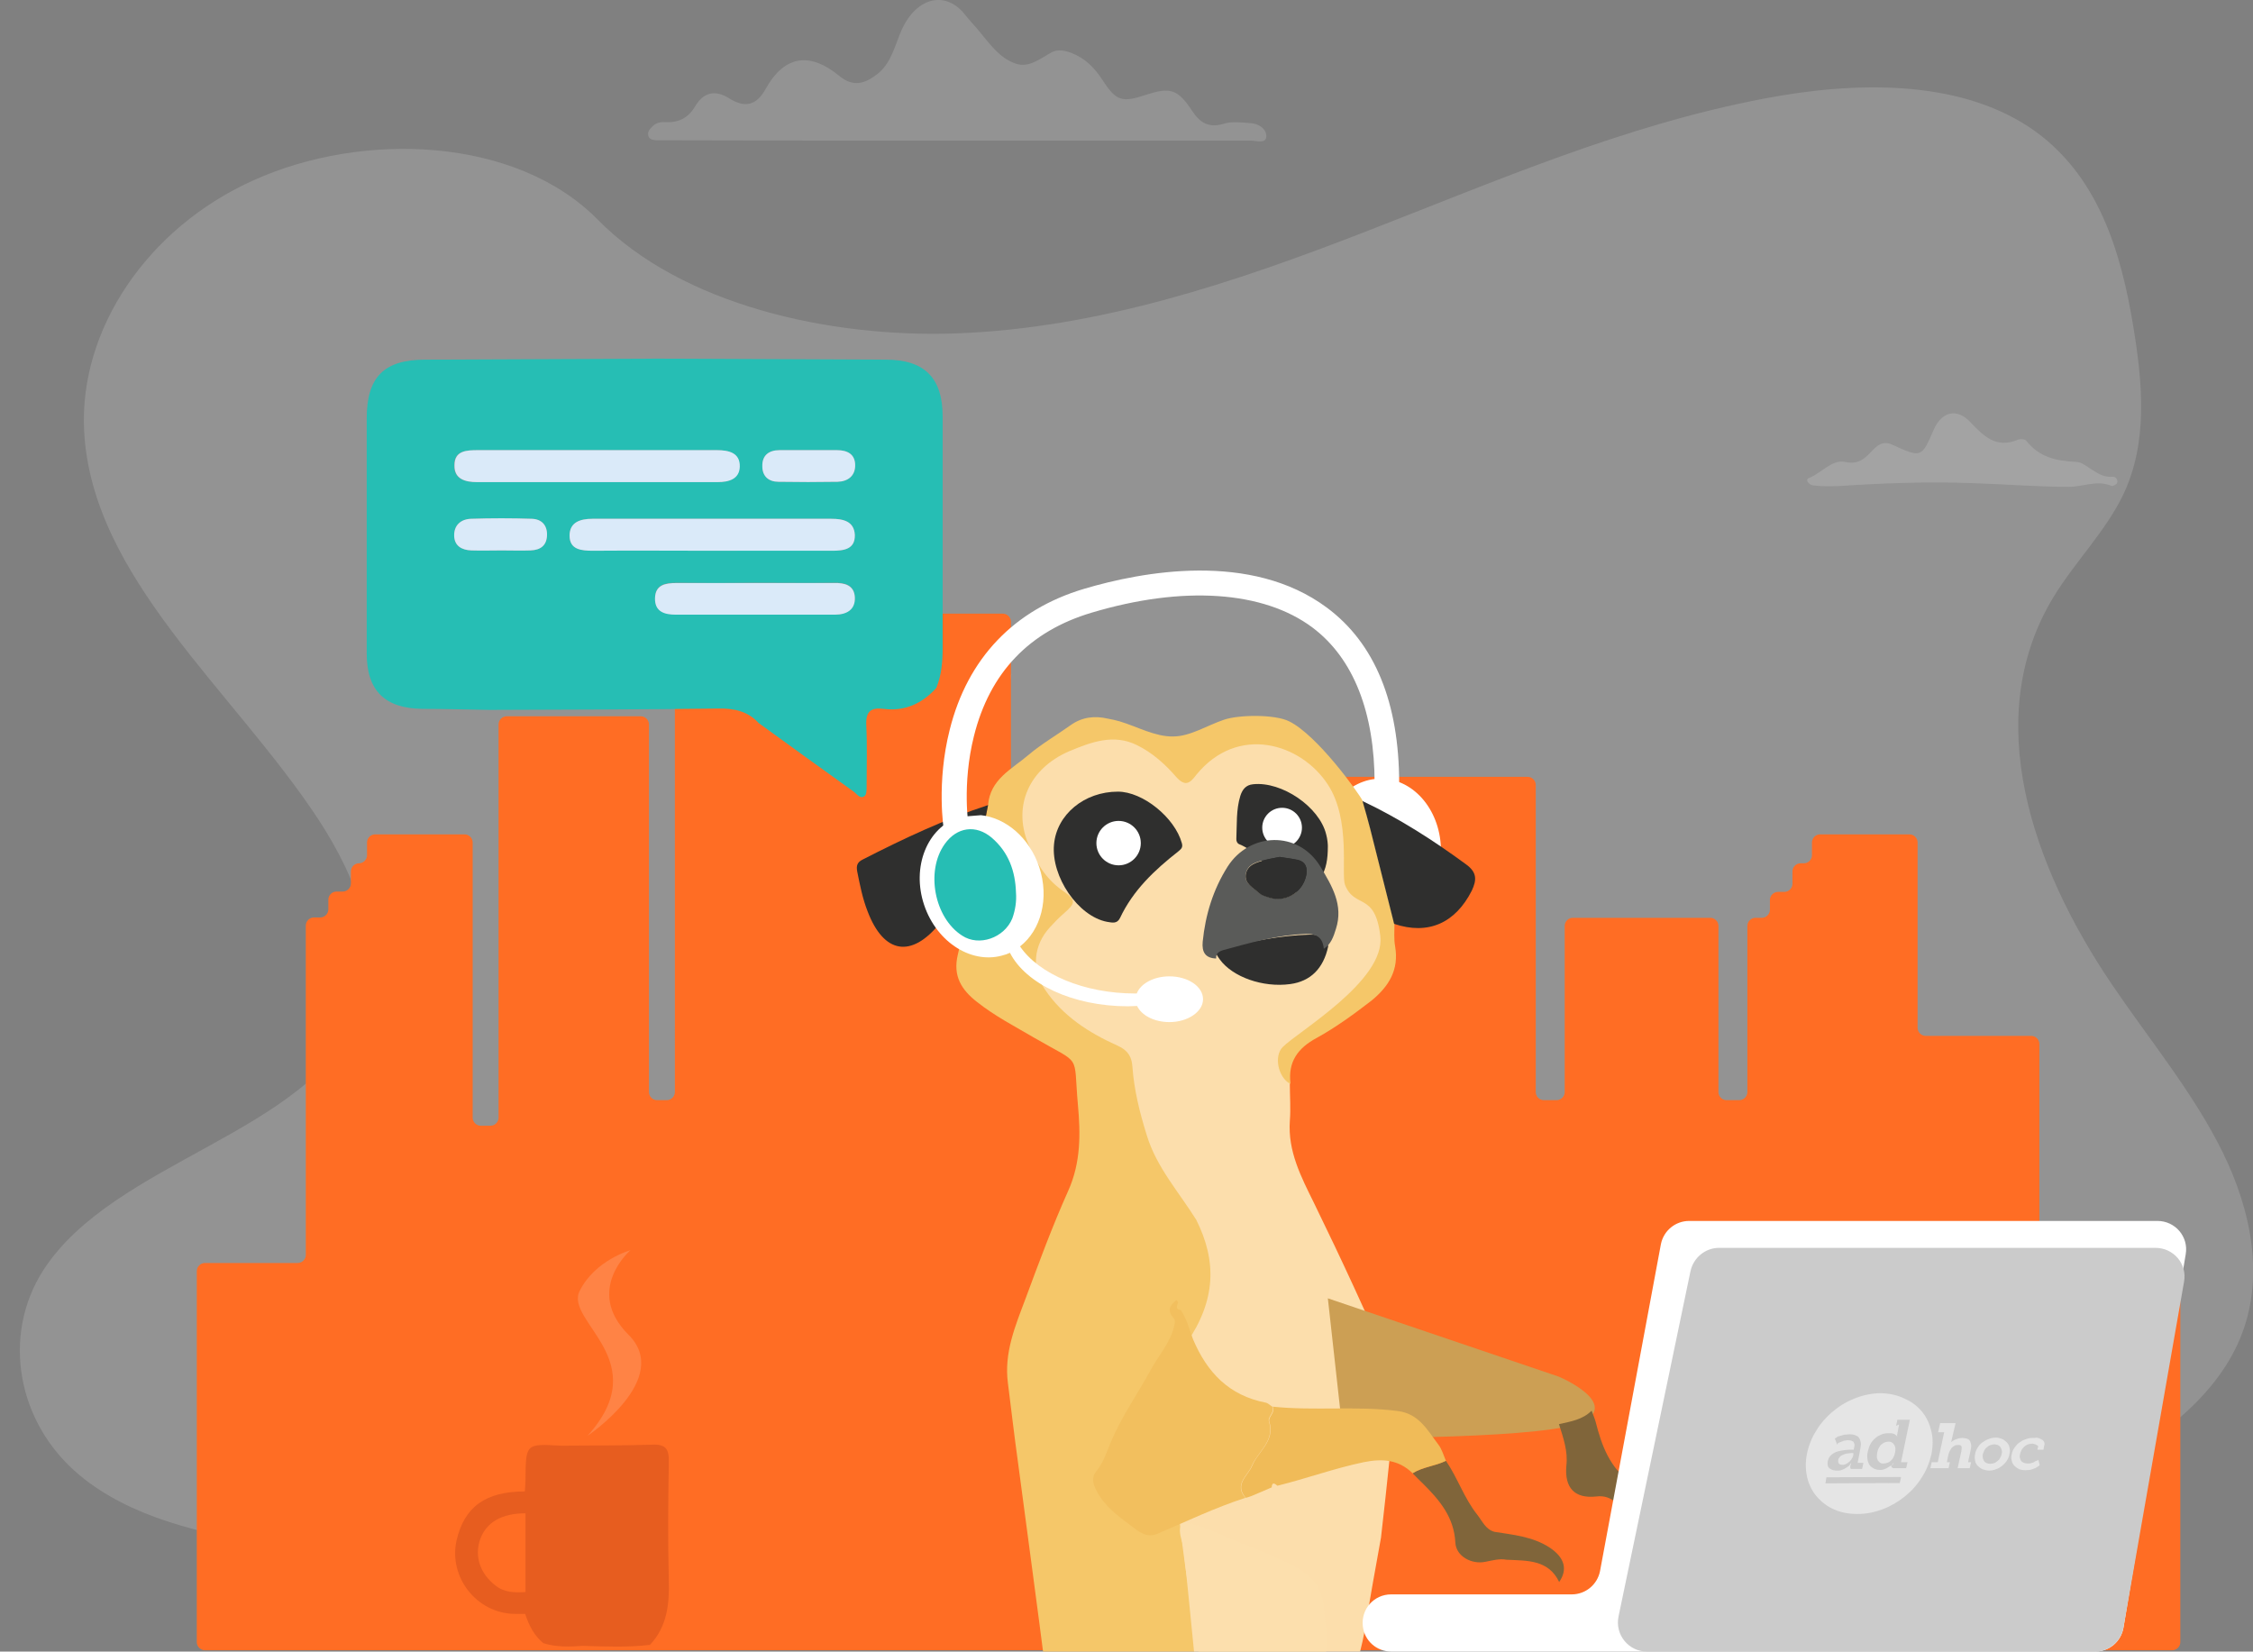 <?xml version="1.0" encoding="utf-8"?>
<!-- Generator: Adobe Illustrator 19.0.0, SVG Export Plug-In . SVG Version: 6.00 Build 0)  -->
<svg version="1.1" id="Layer_1" xmlns="http://www.w3.org/2000/svg" xmlns:xlink="http://www.w3.org/1999/xlink" x="0px" y="0px"
	 viewBox="0 0 669.7 490.9" style="enable-background:new 0 0 669.7 490.9;" xml:space="preserve">
<rect x="0" y="0" width="669.7" height="490.9" fill="#808080" stroke="none"/>
<style type="text/css">
	.st0{clip-path:url(#XMLID_54_);}
	.st1{opacity:0.15;fill:#FFFFFF;}
	.st2{fill:#FF6D24;}
	.st3{fill:none;}
	.st4{fill:#F59E7B;}
	.st5{fill:#26BEB4;}
	.st6{fill:#9985FA;}
	.st7{fill:#E75D1F;}
	.st8{fill:#DAEAF9;}
	.st9{fill:#FCC53C;}
	.st10{fill:#FFFFFF;}
	.st11{fill:#F5C769;}
	.st12{fill:#FCDEAC;}
	.st13{fill:#CC9F54;}
	.st14{fill:#FCDFAD;}
	.st15{fill:#80653A;}
	.st16{fill:#2F2F2E;}
	.st17{fill:#5A5B59;}
	.st18{fill:#F2BF5E;}
	.st19{fill:#F0BB58;}
	.st20{fill:#CBCBCB;}
	.st21{fill:#E5E5E5;}
</style>
<g id="XMLID_423_">
	<defs>
		<rect id="XMLID_337_" width="669.7" height="490.9"/>
	</defs>
	<clipPath id="XMLID_54_">
		<use xlink:href="#XMLID_337_"  style="overflow:visible;"/>
	</clipPath>
	<g id="XMLID_559_" class="st0">
		<path id="XMLID_1675_" class="st1" d="M284,99.1c42.6-1.5,83.1-15.2,121.8-30.2s77-31.7,118.6-39.6c26.7-5.1,57.2-5.8,78.8,8.5
			c20.7,13.8,27.4,37.6,31,59.7c2.7,16.6,4.3,34.1-3.1,49.6c-5.2,10.8-14.3,19.9-20.6,30.2c-22,36-6.5,80.3,17.4,115.5
			c11.2,16.5,24.2,32.2,32.8,49.7s12.6,37.6,5.1,55.5c-7.5,17.8-25.3,31.1-44.6,40.4c-39.2,19-85.5,24.5-130.6,27.6
			c-99.8,6.8-200.2,3.9-300.3,0.9c-37-1.1-74.2-2.2-110.7-7.9c-20.2-3.2-41.1-8.2-55.8-20.4C5,423.1,0.4,396.9,12.9,377.5
			c21-32.5,78.9-40.6,93.6-75.5c8.1-19.2-0.2-40.6-11.9-58.5C69.4,205.2,27.2,171.7,25,128c-1.5-30,18.7-60.1,50.1-74.3
			c32.8-14.9,78.4-13,102.6,11.6C202.6,90.6,246.4,100.4,284,99.1z"/>
		<path id="XMLID_1673_" class="st2" d="M60.9,490.5c-1.3,0-2.4-1.1-2.4-2.4v-71.6v-38.7c0-1.3,1.1-2.4,2.4-2.4h27.6
			c1.3,0,2.4-1.1,2.4-2.4v-97.9c0-1.3,1.1-2.4,2.4-2.4h1.9c1.3,0,2.4-1.1,2.4-2.4v-2.9c0-1.3,1.1-2.4,2.4-2.4h1.9
			c1.3,0,2.4-1.1,2.4-2.4V259c0-1.3,1.1-2.4,2.4-2.4l0,0c1.3,0,2.4-1.1,2.4-2.4v-3.8c0-1.3,1.1-2.4,2.4-2.4h26.6
			c1.3,0,2.4,1.1,2.4,2.4v81.8c0,1.3,1.1,2.4,2.4,2.4h2.9c1.3,0,2.4-1.1,2.4-2.4V215.3c0-1.3,1.1-2.4,2.4-2.4h39.9
			c1.3,0,2.4,1.1,2.4,2.4v109.3c0,1.3,1.1,2.4,2.4,2.4h2.9c1.3,0,2.4-1.1,2.4-2.4V184.8c0-1.3,1.1-2.4,2.4-2.4h95.1
			c1.3,0,2.4,1.1,2.4,2.4v43.7c0,1.3,1.1,2.4,2.4,2.4h151.2c1.3,0,2.4,1.1,2.4,2.4v91.3c0,1.3,1.1,2.4,2.4,2.4h3.8
			c1.3,0,2.4-1.1,2.4-2.4v-49.4c0-1.3,1.1-2.4,2.4-2.4h40.9c1.3,0,2.4,1.1,2.4,2.4v49.4c0,1.3,1.1,2.4,2.4,2.4h3.8
			c1.3,0,2.4-1.1,2.4-2.4v-49.4c0-1.3,1.1-2.4,2.4-2.4h1.9c1.3,0,2.4-1.1,2.4-2.4v-2.9c0-1.3,1.1-2.4,2.4-2.4h1.9
			c1.3,0,2.4-1.1,2.4-2.4V259c0-1.3,1.1-2.4,2.4-2.4h1c1.3,0,2.4-1.1,2.4-2.4v-3.8c0-1.3,1.1-2.4,2.4-2.4h26.6
			c1.3,0,2.4,1.1,2.4,2.4v55.1c0,1.3,1.1,2.4,2.4,2.4h31.4c1.3,0,2.4,1.1,2.4,2.4v62.7c0,1.3,1.1,2.4,2.4,2.4c7.4,0,29.7,0,37.1,0
			c1.3,0,2.4,1.1,2.4,2.4V416v72.1c0,1.3-1.1,2.4-2.4,2.4H60.9z"/>
		<path id="XMLID_1672_" class="st3" d="M348.3,254.4c-0.2-0.2-0.4-0.5-0.7-0.7C347.9,253.9,348.1,254.2,348.3,254.4L348.3,254.4z"
			/>
		<path id="XMLID_1671_" class="st3" d="M371.3,248.9c2.4-0.5,4.7-1.1,7.1-1.7C376.1,247.8,373.7,248.3,371.3,248.9z"/>
		<path id="XMLID_1663_" class="st3" d="M348.3,254.4c-0.2-0.2-0.4-0.5-0.7-0.7C347.9,253.9,348.1,254.2,348.3,254.4L348.3,254.4z"
			/>
		<path id="XMLID_1662_" class="st4" d="M345.4,291.5L345.4,291.5C345.4,291.5,345.4,291.5,345.4,291.5L345.4,291.5z"/>
		<path id="XMLID_1660_" class="st1" d="M300.3,202.1c0.1-0.7,0.1-1.4,0.4-2"/>
		<path id="XMLID_1653_" class="st5" d="M262.7,210.7c-3.9-0.5-5.4,0.8-5.2,4.9c0.3,6,0.1,12,0.1,18.1c0,1,0,2.5-0.6,2.9
			c-1.3,1-2.2-0.5-3.1-1.2c-9.5-6.8-18.9-13.6-28.4-20.5c-3.2-3.5-7.3-4.4-12-4.3c-22.7,0.3-45.4,0.3-68.1,0.4
			c-6.6-0.1-13.1-0.3-19.7-0.3c-11.3-0.1-16.7-5.4-16.7-16.5c0-23.3,0-46.5,0-69.8c0-12.3,5.1-17.5,17.4-17.5
			c23.1-0.1,46.2-0.2,69.3-0.3c22.5,0.1,45.1,0.2,67.6,0.3c11.5,0,16.9,5.4,16.9,16.9c0,22.9,0,45.8,0,68.7c0,4.1-0.3,8.1-1.9,12
			C274.1,209.1,269,211.5,262.7,210.7z M142,133.8c-3.4,0-7,0.1-7,4.5c-0.1,4.1,3.2,5,6.7,5c23.8,0,47.7,0,71.5,0
			c3.4,0,6.5-0.9,6.6-4.6c0.1-4.1-3.2-4.9-6.8-4.9c-11.9,0.1-23.8,0-35.7,0C165.5,133.8,153.8,133.8,142,133.8z M247.3,163.7
			c3.5,0,6.9-0.4,6.8-4.7c-0.2-4.1-3.5-4.8-7-4.8c-23.7,0-47.3,0-71,0c-3.6,0-6.8,1-6.8,5c0,4.2,3.5,4.5,7,4.5
			c11.9-0.1,23.8,0,35.7,0C223.9,163.7,235.6,163.6,247.3,163.7z M201.1,173.2c-3.3,0-6.3,0.5-6.4,4.5c-0.1,4.1,2.9,4.9,6.2,4.9
			c15.8,0,31.6,0,47.3,0c3.5,0,6.1-1.5,5.9-5.2c-0.2-3.6-3.1-4.3-6.2-4.2c-7.8,0.1-15.6,0-23.4,0
			C216.7,173.3,208.9,173.3,201.1,173.2z M231.7,133.8c-3.1,0-5.2,1.5-5.1,4.8c0,3,1.9,4.6,4.8,4.6c5.9,0.1,11.7,0.1,17.6,0
			c3-0.1,5.2-1.7,5.2-4.9c0-3.3-2.3-4.5-5.4-4.5c-2.8,0-5.7,0-8.5,0C237.4,133.8,234.5,133.8,231.7,133.8z M157.7,163.6
			c2.9-0.1,4.8-1.4,4.9-4.5c0.1-3-1.6-4.8-4.5-4.9c-6-0.2-12.1-0.2-18.1,0c-3,0.1-5.1,1.9-5,5.1c0.1,3,2.3,4.2,5.1,4.3
			c3,0,6,0,9.1,0C152,163.6,154.8,163.7,157.7,163.6z"/>
		<path id="XMLID_1652_" class="st1" d="M284.8,41.8c29,0,58,0,87,0c1.6,0,4.4,1,4.6-1.1c0.2-2.3-2.2-4-4.7-4.1
			c-2.7-0.2-5.5-0.6-8,0.2c-4.4,1.3-7-0.3-9.3-3.8c-4.3-6.5-6.5-7.2-13.8-4.8c-7,2.3-8.8,1.9-12.8-4.3c-2.4-3.7-5.2-6.6-9.4-8.2
			c-1.9-0.7-4-1.1-5.7-0.2c-3.4,1.8-6.8,4.8-10.8,3.4c-5-1.7-8-6.3-11.3-10.2c-1.3-1.5-2.6-2.9-3.8-4.4c-5.6-7.1-14.2-5.3-18.7,4.4
			c-2.1,4.6-3,9.9-7.3,13.3c-3.7,2.9-7.2,4-11.4,0.5c-8.3-6.8-16-6.5-21.8,3.9c-2.8,5.1-6.3,5.7-10.9,2.8c-4-2.5-7.5-1.9-10,2.3
			c-2,3.4-4.8,5-8.8,4.8c-1.4-0.1-2.8,0.1-3.9,1.2c-0.8,0.8-1.6,1.6-1.3,2.8c0.3,1.3,1.5,1.3,2.6,1.4c1.2,0,2.5,0,3.7,0
			C227.6,41.8,256.2,41.8,284.8,41.8z"/>
		<path id="XMLID_1651_" class="st1" d="M546.1,144.5c13.4-0.9,26.8-1.4,40.2-0.9c9.6,0.3,19.1,1.1,28.7,1.1c4.2,0,8.3-2.1,12.6-0.3
			c0.4,0.2,1.5-0.4,1.7-0.8c0.4-1-0.5-2-1.3-1.9c-4.6,0.5-7.8-4.3-10.8-4.4c-6.2-0.3-11-1.4-14.9-6.3c-0.4-0.5-1.8-0.6-2.5-0.3
			c-6.4,2.7-10.1-1-14.1-5.2c-4-4.3-8.5-3.2-10.9,2.2c-3.6,8.4-3.7,8.4-12.3,4.5c-3-1.4-4.7,0.4-6.4,2.2c-2.1,2.2-3.9,3.7-7.7,2.9
			c-3.8-0.8-7,3.3-10.7,4.8c-1.3,0.5,0.1,2.2,1.5,2.2C541.4,144.6,543.8,144.5,546.1,144.5z"/>
		<path id="XMLID_1650_" class="st6" d="M484.9,489.6c-0.3,0-0.7-0.1-1-0.2C484.2,489.9,484.5,490.1,484.9,489.6z"/>
		<g id="XMLID_1646_">
			<path id="XMLID_1647_" class="st7" d="M152.9,479.7c1.1,0,2.1,0,3.2,0v0c1.1,3.3,2.6,6.4,5.4,8.7c3.8,1.2,7.8,1.1,11.7,0.8
				c6.7,0.2,13.4,0.5,20-0.3c5.1-5.4,5.8-12.1,5.6-19.2c-0.3-11.7-0.2-23.4,0-35.1c0.1-3.8-0.8-5.4-5-5.2c-9,0.3-18.1,0.2-27.1,0.3
				c-10.4-0.6-10.4-0.6-10.5,9.9c0,1.2-0.1,2.5-0.2,3.7c-11.7,0-18,4.6-20.3,14.6C133.3,468.8,141.7,479.5,152.9,479.7z
				 M142.7,457.6c1.8-5.1,6.4-7.8,13.5-7.8c0,7.8,0,15.6,0,23.4v0c-3.2,0.2-6.3,0.2-9-2C142.7,467.7,141,462.6,142.7,457.6z"/>
		</g>
		<path id="XMLID_1645_" class="st8" d="M177.3,133.8c-11.7,0-23.5,0-35.2,0c-3.4,0-7,0.1-7,4.5c-0.1,4.1,3.2,5,6.7,5
			c23.8,0,47.7,0,71.5,0c3.4,0,6.5-0.9,6.6-4.6c0.1-4.1-3.2-4.9-6.8-4.9C201.1,133.8,189.2,133.8,177.3,133.8z"/>
		<path id="XMLID_1618_" class="st8" d="M212.1,163.7c11.7,0,23.5,0,35.2,0c3.5,0,6.9-0.4,6.8-4.7c-0.2-4.1-3.5-4.8-7-4.8
			c-23.7,0-47.3,0-71,0c-3.6,0-6.8,1-6.8,5c0,4.2,3.5,4.5,7,4.5C188.3,163.6,200.2,163.7,212.1,163.7z"/>
		<path id="XMLID_1606_" class="st8" d="M224.5,173.3c-7.8,0-15.6,0-23.4,0c-3.3,0-6.3,0.5-6.4,4.5c-0.1,4.1,2.9,4.9,6.2,4.9
			c15.8,0,31.6,0,47.3,0c3.5,0,6.1-1.5,5.9-5.2c-0.2-3.6-3.1-4.3-6.2-4.2C240.1,173.3,232.3,173.3,224.5,173.3z"/>
		<path id="XMLID_1530_" class="st8" d="M240.2,133.8c-2.8,0-5.7,0-8.5,0c-3.1,0-5.2,1.5-5.1,4.8c0,3,1.9,4.6,4.8,4.6
			c5.9,0.1,11.7,0.1,17.6,0c3-0.1,5.2-1.7,5.2-4.9c0-3.3-2.3-4.5-5.4-4.5C245.9,133.8,243,133.8,240.2,133.8z"/>
		<path id="XMLID_1529_" class="st8" d="M149.2,163.6c2.8,0,5.7,0.1,8.5,0c2.9-0.1,4.8-1.4,4.9-4.5c0.1-3-1.6-4.8-4.5-4.9
			c-6-0.2-12.1-0.2-18.1,0c-3,0.1-5.1,1.9-5,5.1c0.1,3,2.3,4.2,5.1,4.3C143.1,163.7,146.1,163.6,149.2,163.6z"/>
		<path id="XMLID_1524_" class="st9" d="M362.2,473.2c-0.4-0.3-0.7-0.6-1.1-1C361.5,472.6,361.9,472.9,362.2,473.2z"/>
		<path id="XMLID_1256_" class="st1" d="M174.6,426.8c0,0,25.4-17,12.2-30.1c-13.2-13.2,0.6-25.1,0.6-25.1s-10.5,2.9-15.1,12.1
			C167.7,392.8,194.9,404.4,174.6,426.8z"/>
		<g id="XMLID_1737_">
			
				<ellipse id="XMLID_1734_" transform="matrix(-1 -1.229544e-002 1.229544e-002 -1 817.508 510.988)" class="st10" cx="410.3" cy="253" rx="18" ry="21.5"/>
			<g id="XMLID_380_">
				<path id="XMLID_1127_" class="st11" d="M414.7,281.3c-0.4-2.2-0.2-4.5-0.2-6.7c-2.4-9.4-4.7-18.8-7.1-28.2
					c-0.7-2.8-1.5-5.5-2.3-8.3c-1.5-2.8-13.6-19.6-21.9-23.7c-4.2-2.1-14.8-2-19.3-0.5c-5.1,1.7-10.1,5-15.2,5
					c-5.3,0.1-10.6-2.9-15.9-4.5c-1.1-0.3-2.3-0.6-3.5-0.8c-3.9-0.9-7.6-0.5-11,1.9c-4.2,3-8.7,5.6-12.6,8.9
					c-4.9,4.2-11.4,7.2-12,14.9c-1.5,7.4-2.7,14.8-4.8,22c-1.4,7.5-2.4,15.1-4.2,22.5c-1.5,6.3,1.1,10.4,5.7,14
					c5.3,4.2,11.3,7.3,17.1,10.7c14.3,8.3,11.5,4.2,12.9,19.8c0.8,8.7,0.9,17.3-2.9,25.7c-4.7,10.5-8.7,21.3-12.7,32.1
					c-3,8-6.4,16-5.2,25c1,7.9,1.9,15.7,3,23.6c2.8,21.2,5.7,42.4,8.4,63.6c1,7.7,2.7,15.2-0.7,22.9c-3.6,8.1-6.9,16.3-10.7,24.3
					c-9,18.8-18.9,37.3-25.4,57.2c-5.5,16.7-11.5,33.2-17.3,49.8c-3.9,11.2-8.7,22.1-13.3,33.1c4.7,4.4,9.7,8.4,15.8,10.7
					c10.5-17.2,18.1-35.8,25.1-54.6c1.8-4.9,3.5-9.9,5.4-15.3c2.4,2.4,3.4,5.4,5,8c3.6,6,6.6,12.4,10.7,18.1
					c4.6,6.4,4.5,12.6,0.1,18.3c-4.5,5.8-4.1,11.1-1.1,17.1c1.4,2.9,3.2,5.8,3.7,9.1c0.5,0.8,1,1.6,1.5,2.3c2.6,1.1,5.2,2.4,7.9,3.4
					c3.2,1.1,6.4,1.3,9.6-0.3c-0.2-1.6-0.5-3.1-0.7-4.7c-1-4.1-2-8.2-3-12.3c-0.3-1.2-0.1-2.3,0.5-3.4c8.1-15.8,15.9-31.8,22.7-48.3
					c0.2-0.4,0.7-0.7,1.1-1.1c3.5-10,6.9-20.1,10.4-30.1c0.9-11.9,2.8-23.8,2.4-35.8c-0.3-11.2-0.8-22.4-4.4-33.1
					c-0.6-1.7,0.3-3.1,0.3-4.6c0.2-12.1-0.1-24.2-1.3-36.3c-1.1-10.8-2.1-21.7-3.3-32.5c-0.3-2.6,27.2-10.6,29.2-13.3
					c-0.5-0.2-21.3-37-13.6-40.2c4.5-1.9-6.1-5.1-2.1-8.2c0.8-0.6,1.5-1,1.4-2.1c-0.2-2.9,1.6-3.6,4-3.6c2.6-9.4,10.3-72,12.7-70.7
					c-0.8-6.5,2.2-10.6,7.8-13.6c5.8-3.2,11.1-7.1,16.3-11.1C412.8,293.2,415.9,288.3,414.7,281.3z"/>
				<path id="XMLID_1137_" class="st12" d="M415.3,413.3c-0.5-1.6-0.7-3.4-1.4-4.9c-7.3-17.2-15.2-34.2-23.4-51
					c-3.8-7.7-7.7-15.2-7.1-24.2c0.3-3.7,0-7.4,0-11.1c-3.5-2-4.8-8.2-2.1-10.9c4.4-4.5,30.5-19.7,29-32.9
					c-1.5-13.3-7.7-8.1-10.5-15.3c-1.2-3.1,1.8-19.3-5.1-29.8c-8-12.3-26.8-18-39.1-2.9c-2,2.7-3.4,3.5-6,0.6
					c-3.3-3.8-7.1-7.2-11.6-9.4c-7-3.5-13.7-0.9-20.2,1.8c-11.8,5.1-16.8,16.1-12.2,27.4c2.2,5.3,5.1,10.4,10.1,13.9
					c4.3,3,4.2,3.7,0.3,7.1c-1.4,1.2-2.7,2.6-3.9,3.9c-4.9,5.3-5.6,12.5-1.5,18.5c5.3,7.9,13.1,12.9,21.6,16.7
					c3.1,1.4,4.2,3.3,4.4,6.2c0.5,7,2.2,13.8,4.3,20.5c2.9,9.5,9.6,16.9,14.7,25.1v0c6.1,12.2,5.9,23.8-2.9,36.6s0,69,0,69l9.5,61.2
					c0,0,21.8,24.5,32.5-2.1c2.8-6.9,5-14.6,6.7-22.2c0.1,0.1,0.2,0.3,0.3,0.4c0-0.8,0.1-1.7,0.2-2.5c0.8-3.7,1.5-7.4,2.1-10.9
					c0.7-2.8,1.4-5.7,1.8-8.5c1.5-8.9,3.1-17.7,4.7-26.6c0.9-8,1.8-15.9,2.6-23.9c0.5-5.2,0.9-10.5,1.4-15.7
					C414.6,416,414,414.5,415.3,413.3z"/>
				<path id="XMLID_602_" class="st13" d="M394.7,385.9l68.7,23.3c0,0,16.8,7.1,8.2,12.9c-8.6,5.8-72.3,5.3-72.3,5.3L394.7,385.9z"
					/>
				<path id="XMLID_1821_" class="st14" d="M358.1,602.5c0.9-11.9,2.8-23.8,2.4-35.8c-0.3-11.2-0.8-22.4-4.4-33.1
					c-0.6-1.7,0.3-3.1,0.3-4.6c0.2-12.1-0.1-24.2-1.3-36.3c-1.1-10.8-2.1-21.7-3.3-32.5c-0.3-2.6-2.2-5.3-0.1-8
					c2.1,0.6,4.2,1.2,6.3,1.8c0.4,0.6,1,0.7,1.6,0.7c8.1,3.7,16.5,6.5,24.5,10.5c5,2.6,8.6,5.8,9.3,11.6c0.2,1.4,0.3,2.9,0.5,4.3
					c0.8,6.9,1,13.5-3.4,19.7c-2.3,3.3-0.3,8.2,3.5,10c1.9,0.9,3.9,1.7,5.3,3.4c-1.8,5.9-3.9,11.6-5.3,17.6
					c-1.8,7.8-5.4,15-7.3,22.7c-3.8,7.9-6.8,16.2-11.1,23.9C370.8,587.2,365.9,595.9,358.1,602.5z"/>
				<path id="XMLID_1820_" class="st13" d="M358.1,602.5c7.7-6.7,12.6-15.4,17.5-24.1c4.3-7.7,7.3-16,11.1-23.9
					c5.5,16.6,9.6,33.5,8.8,51.2c-0.1,3.4-1.3,6.4-3.4,9.1c-9.3,12.4-20.1,23.5-29.6,35.7c-11.1,14.2-11,12.1-5.1,28.6
					c-3.5,0.8-6.8,2.3-10.5,1.9c-1.8-4.2-3.4-8.6-5.6-12.7c-2.3-4.4-2-8.5-0.4-13c2.6-7.5,5.4-14.9,6.7-22.8
					C351.2,622.6,354.7,612.6,358.1,602.5z"/>
				<path id="XMLID_1819_" class="st15" d="M259.5,696.7c-2.2,3.2-4.4,6.3-6.4,9.5c-8.4,12.9-21.4,17.8-35.7,20.1
					c-4.9,0.8-9.9,1.2-14.9,1.8c-14.8,0.5-29.6,0.2-44.3-2.6c-3.1-0.6-6.2-1.2-9.1-2.7c-0.7-0.4-1.5-0.9-1.3-1.8
					c0.2-0.9,1.1-1,1.9-1c1.7,0,3.4-0.1,5.2-0.1c6.5,0,12.9,0.2,19.4,0.1c13.2-0.3,26.4-1.3,39.2-4.9c9.3-2.6,17.6-6.6,22.2-15.8
					c3.3-4.2,5.1-9.3,8-13.8c4.7,4.4,9.7,8.4,15.8,10.7C259.5,696.4,259.5,696.5,259.5,696.7z"/>
				<path id="XMLID_1817_" class="st16" d="M293.7,239.3c-1.5,7.4-2.7,14.8-4.8,22c-3.2,4.4-6.2,8.9-9.5,13.1
					c-8.5,10.5-16.7,9.1-21.5-3.5c-1.5-3.8-2.3-7.9-3.1-11.9c-0.3-1.7,0-2.7,1.6-3.5C268.5,249.3,280.8,243.5,293.7,239.3z"/>
				<path id="XMLID_1816_" class="st15" d="M347,681c3.7,0.5,7-1,10.5-1.9c2.5,4.6,4.8,9.4,8,13.6c2.3,3.1,5.2,4.2,8.9,3.7
					c6.3-0.8,12.4-2.3,18.5-4.3c2.2-0.7,3.6-0.5,4.9,1.6c2.2,3.6,5.3,6.6,6.1,11c-1.7,1.4-3.8,1.1-5.7,1.2
					c-11.5,0.6-23,0.4-34.5,0.1c-4.2-0.1-7-1.5-8.4-5.6c-0.2-0.7-0.8-1.4-1.2-2C351.7,692.7,349.4,686.8,347,681z"/>
				<path id="XMLID_1815_" class="st16" d="M414.4,274.6c-2.4-9.4-4.7-18.8-7.1-28.2c-0.7-2.8-1.5-5.5-2.3-8.3
					c11,5.2,21.1,11.7,30.9,18.9c3.1,2.3,3.1,4.5,1.6,7.7C432.6,274.4,424.5,278,414.4,274.6z"/>
				<path id="XMLID_1814_" class="st15" d="M463.4,423.3c3.5-0.8,7-1.3,9.7-4c0.4,1.1,0.9,2.2,1.2,3.3c1.8,7.1,4.2,13.7,10.7,18.3
					c3,2.1,5,5.4,6.3,9c1.7,4.4,1,8.5-2.3,12.5c-1-6.6-4-11.7-8.7-15.8c-1.6-1.4-3.4-2.1-5.8-1.8c-6.5,0.7-9.5-2.6-8.9-9.2
					C466.1,431.4,464.7,427.4,463.4,423.3z"/>
				<path id="XMLID_1812_" class="st15" d="M407.3,529.3c0,0.1,0,0.2,0,0.3C407.3,529.5,407.3,529.4,407.3,529.3L407.3,529.3z"/>
				<path id="XMLID_1809_" class="st15" d="M327.2,702.3c1.5,4.4,3,8.7,4.5,13.1c1,3.1,3,4.3,6.3,4c6.1-0.6,12-1.9,17.9-3.4
					c2.3-0.6,3.9-0.3,5.7,1.4c2.7,2.5,5.6,4.8,7.9,7.8c2,2.5,1.3,3.7-1.8,3.9c-7.3,0.6-14.5-0.2-21.8-0.7c-7-0.4-13.9-1.4-20.9-2
					c-1.6-0.1-2.7-0.6-3.5-2.1c-4.2-8.2-8.3-16.5-11.8-25c2.6,1.1,5.2,2.4,7.9,3.4C320.9,703.8,324.1,703.9,327.2,702.3z"/>
				<path id="XMLID_1806_" class="st16" d="M332.3,235.3c7.4,0,16.9,7.7,19,15.3c0.4,1.4-0.3,1.8-1.1,2.5
					c-7,5.5-13.4,11.5-17.3,19.8c-0.9,1.8-2.4,1.3-3.8,1.1c-8.6-1.6-16.7-13.4-15.8-23C314.1,242.1,322.3,235.3,332.3,235.3z"/>
				<path id="XMLID_445_" class="st16" d="M394.7,251.5c0,4-0.5,6.8-2.1,9.4c-3.3,5.3-8.6,5.6-12.6,1c-3.5-4-6.4-8.9-11.7-11
					c-0.6-0.3-0.8-0.9-0.8-1.5c0.2-4.3-0.1-8.7,1.2-12.9c0.6-1.8,1.6-3.2,3.8-3.4c8.5-0.9,19.7,6.7,21.7,14.9
					C394.6,249.4,394.7,251,394.7,251.5z"/>
				<circle id="XMLID_1736_" class="st10" cx="332.5" cy="250.6" r="6.6"/>
				<circle id="XMLID_1739_" class="st10" cx="381.1" cy="246" r="5.9"/>
				<path id="XMLID_437_" class="st16" d="M361.5,283.5c0-1.2,0.9-1.7,2.2-1.9c8.4-1.7,16.8-3.6,25.6-3.8c3.4-0.1,5.2,0.9,5.5,3.5
					c-1.4,6.6-5.3,10.4-11.3,11.2c-8.1,1.1-17.1-2.1-20.9-7.3C362.2,284.6,361.8,284.1,361.5,283.5z"/>
				<path id="XMLID_1803_" class="st17" d="M361.5,284.9c-3.2-0.1-4.3-1.9-4-5c0.8-8,3.1-15.5,7.4-22.3c6.5-10.2,21-10.9,27.6,0
					c3.4,5.7,6.9,11.4,4.6,18.5c-0.7,2.3-1.5,4.6-3.6,5.9c-0.3-3.2-2-4.5-5.3-4.4c-8.5,0.3-16.5,2.6-24.6,4.8
					C362.3,282.8,361.4,283.4,361.5,284.9z M380.4,254.7c-1.4,0.3-3,0.5-4.5,0.9c-2.5,0.6-5.1,1.3-5.6,4.2c-0.5,2.8,2.2,3.9,3.9,5.5
					c0.6,0.6,1.6,0.9,2.4,1.2c5.2,2,10.7-1.1,11.7-6.5c0.4-2.1-0.2-3.8-2.3-4.4C384.3,255.2,382.4,255.1,380.4,254.7z"/>
				<path id="XMLID_406_" class="st16" d="M380.4,254.7c2,0.3,3.8,0.5,5.6,1c2.1,0.6,2.7,2.3,2.3,4.4c-1.1,5.4-6.5,8.5-11.7,6.5
					c-0.9-0.3-1.8-0.6-2.4-1.2c-1.7-1.6-4.3-2.7-3.9-5.5c0.5-2.9,3.2-3.6,5.6-4.2C377.5,255.2,379,255,380.4,254.7z"/>
				<g id="XMLID_734_">
					<path id="XMLID_1813_" class="st15" d="M447.8,463.6c-2.1-0.4-4.1,0.2-6.2,0.6c-4.1,0.9-8.8-1.6-9-5.7
						c-0.4-7.6-4.7-12.6-9.6-17.5c-1-1-2.1-2-3.1-3.1c3.1-1.9,6.7-2.2,9.9-3.7c3.5,5.1,5.4,11.1,9.3,16c1.5,1.9,2.5,4.4,5.1,5.1
						c5.6,0.9,11.3,1.4,16.3,4.6c4.6,3,5.6,6.6,2.9,10.4l0.1,0C460.3,463.5,453.9,463.9,447.8,463.6z"/>
					<path id="XMLID_1811_" class="st18" d="M351,389.4c1.8,2.6,2.5,5.7,3.6,8.6c4.2,10,10.8,16.8,21.6,18.9c0.7,0.1,1.3,0.8,2,1.2
						c0.8,1.8-1.5,3-1,4.4c1.8,5.9-3.3,8.9-5.1,13.2c-1.2,2.9-5.4,5.5-1.9,9.5c-9,2.9-17.5,7-26.2,10.7c-3.3,1.4-5.8-0.9-7.8-2.4
						c-3.9-2.9-8-5.9-10.3-10.5c-1-1.9-1.5-3.9-0.1-5.6c2.1-2.5,3-5.4,4.2-8.3c3.2-7.8,8.1-14.7,12.1-22c2.3-4.3,5.8-8,6.9-12.9
						c0.2-1,0.5-1.7-0.2-2.5c-2-2.2-1-3.8,0.9-5.3c0.2,0.2,0.3,0.4,0.5,0.7C349.9,388,349.2,389.2,351,389.4z"/>
					<path id="XMLID_1810_" class="st19" d="M370.3,445.2c-3.5-4,0.7-6.6,1.9-9.5c1.8-4.4,6.9-7.3,5.1-13.2c-0.4-1.4,1.9-2.6,1-4.4
						c12.4,1.3,24.8-0.3,37.2,1.3c6.3,0.8,8.8,5.7,12,9.9c1.1,1.4,1.6,3.3,2.3,4.9c-3.2,1.6-6.9,1.8-9.9,3.7
						c-4.2-4.1-9-4.4-14.5-3.3c-8.7,1.8-17.1,4.9-25.7,7c-0.8-0.7-1.6-1.2-1.7,0.5c-2,0.9-4,1.7-6.1,2.6
						C371.3,444.9,370.8,445.1,370.3,445.2z"/>
				</g>
			</g>
			<path id="XMLID_1735_" class="st10" d="M291.6,242.3c7.4,0.8,14.4,6.7,17.3,15.4c3.1,9.3,0.5,18.8-5.7,23.6
				c5.6,8.2,18.9,14,34.3,14c0.1,0,0.3,0,0.4,0c1.1-2.9,5-5.1,9.7-5.1c5.5,0,10,3,10,6.8c0,3.7-4.5,6.8-10,6.8c-4.5,0-8.3-2-9.6-4.8
				c-0.9,0-1.8,0.1-2.7,0.1c-16.5,0-30.4-6.7-35.1-15.9c-0.5,0.2-1.1,0.5-1.6,0.6c-9.4,3.1-20.1-3.5-23.9-14.8
				c-3.8-11.3,0.9-23,10.3-26.1c0.1,0,0.2-0.1,0.3-0.1"/>
			<path id="XMLID_422_" class="st5" d="M302,265.3c-0.2-6.4-2.2-12-7.2-16.3c-4.7-4-10.4-3.2-14,1.9c-5.7,8-3.1,21.9,5.2,27.2
				c5,3.3,12.5,0.7,14.9-5.1C301.8,270.5,302.2,267.9,302,265.3z"/>
			<g id="XMLID_557_">
				<path id="XMLID_1740_" class="st10" d="M280.6,247c-0.1-0.6-2.3-14.3,1.7-30.1c5.3-21.2,19.1-35.7,40-41.9
					c17.2-5.1,49.5-11.2,72.1,5.6c14.3,10.6,21.5,28.3,21.5,52.3h-7.3c0-21-6.2-37.2-18.5-46.4c-14.6-10.9-38.5-12.5-65.6-4.4
					c-18.5,5.5-30.3,17.8-35,36.7c-3.6,14.3-1.6,27-1.5,27.1L280.6,247z"/>
			</g>
		</g>
		<path id="XMLID_658_" class="st10" d="M413.6,490.9h209.2c4.2,0,7.7-3,8.4-7.1l18.5-111c0.9-5.2-3.1-9.9-8.4-9.9H502.1
			c-4.1,0-7.6,2.9-8.4,6.9L475.6,467c-0.8,4-4.3,6.9-8.4,6.9h-53.7c-5.1,0-9,4.4-8.4,9.5l0,0C405.6,487.7,409.2,490.9,413.6,490.9z"
			/>
		<path id="XMLID_657_" class="st20" d="M640.7,370.9H511c-4.1,0-7.6,2.9-8.5,6.9l-21.4,102.7c-1.1,5.4,3,10.4,8.5,10.4h133.1
			c4.2,0,7.8-3,8.5-7.2l18-102.7C650.2,375.7,646.1,370.9,640.7,370.9z"/>
		<g id="XMLID_560_">
			<path id="XMLID_598_" class="st21" d="M581.3,423l-4.6,0l-0.6,2.7l1.8,0l-1.9,8.9l-1.8,0l-0.4,1.8l5.4,0l0.4-1.8l-0.9,0l0.4-2
				c0.1-0.4,0.2-0.8,0.4-1.2c0.2-0.4,0.4-0.7,0.6-1c0.3-0.3,0.6-0.5,0.9-0.7s0.7-0.2,1.1-0.2c0.3,0,0.5,0,0.7,0.1
				c0.1,0.1,0.2,0.2,0.3,0.4c0,0.2,0,0.4,0,0.6c0,0.2-0.1,0.5-0.1,0.8l-1.1,5l3.6,0l0.4-1.8l-0.9,0l0.8-3.7c0.1-0.6,0.2-1.2,0.1-1.6
				c-0.1-0.4-0.2-0.8-0.4-1.1c-0.2-0.3-0.5-0.5-0.9-0.6c-0.4-0.1-0.8-0.2-1.4-0.2c-0.4,0-0.8,0.1-1.2,0.2c-0.4,0.1-0.7,0.3-1.1,0.4
				c-0.3,0.2-0.6,0.4-0.9,0.6c-0.3,0.2-0.5,0.5-0.6,0.7l0,0l0.2-0.2c0,0,0-0.1,0.1-0.1c0,0,0.1-0.1,0.1-0.1c0-0.1,0.1-0.1,0.1-0.2
				s0-0.1,0.1-0.2L581.3,423"/>
			<path id="XMLID_577_" class="st21" d="M591.6,435.1c-0.4,0-0.7-0.1-1-0.2c-0.3-0.1-0.6-0.3-0.8-0.6c-0.2-0.3-0.3-0.6-0.4-0.9
				c-0.1-0.4-0.1-0.7,0-1.2c0.1-0.4,0.3-0.8,0.5-1.2c0.2-0.4,0.5-0.7,0.8-0.9c0.3-0.3,0.7-0.5,1-0.6c0.4-0.1,0.7-0.2,1.1-0.2
				c0.4,0,0.7,0.1,1,0.2c0.3,0.1,0.6,0.3,0.8,0.6c0.2,0.3,0.3,0.6,0.4,0.9c0.1,0.4,0.1,0.7,0,1.2c-0.1,0.4-0.3,0.8-0.5,1.2
				c-0.2,0.4-0.5,0.7-0.8,0.9s-0.6,0.5-1,0.6C592.4,435,592,435.1,591.6,435.1 M593.3,427.3c-0.7,0-1.4,0.1-2.1,0.4
				c-0.7,0.2-1.3,0.6-1.9,1c-0.6,0.4-1.1,1-1.4,1.5c-0.4,0.6-0.7,1.3-0.8,2c-0.2,0.7-0.1,1.4,0,2c0.1,0.6,0.4,1.1,0.8,1.5
				c0.4,0.4,0.9,0.8,1.4,1c0.6,0.2,1.2,0.4,1.9,0.4c0.7,0,1.4-0.1,2.1-0.4c0.7-0.2,1.3-0.6,1.8-1s1-0.9,1.4-1.5
				c0.4-0.6,0.7-1.2,0.8-2c0.2-0.7,0.2-1.4,0-2c-0.1-0.6-0.4-1.1-0.8-1.5c-0.4-0.4-0.9-0.8-1.4-1C594.6,427.5,594,427.3,593.3,427.3
				"/>
			<path id="XMLID_576_" class="st21" d="M604.2,427.4c-0.7,0-1.4,0.1-2.1,0.4c-0.7,0.2-1.3,0.6-1.9,1c-0.6,0.4-1,1-1.4,1.5
				c-0.4,0.6-0.7,1.2-0.8,1.9c-0.2,0.7-0.2,1.4,0,2c0.1,0.6,0.4,1.1,0.8,1.5c0.4,0.4,0.8,0.7,1.4,1c0.6,0.2,1.2,0.3,1.9,0.3
				c0.4,0,0.9-0.1,1.3-0.1c0.4-0.1,0.8-0.2,1.2-0.4c0.4-0.1,0.7-0.3,1-0.5c0.3-0.2,0.5-0.3,0.7-0.5l-0.4-1.6
				c-0.1,0.1-0.3,0.2-0.6,0.3s-0.5,0.2-0.7,0.4c-0.3,0.1-0.6,0.2-0.9,0.3c-0.3,0.1-0.6,0.1-1,0.1c-0.4,0-0.8-0.1-1.1-0.2
				c-0.3-0.1-0.6-0.3-0.8-0.6c-0.2-0.2-0.3-0.6-0.4-0.9c-0.1-0.4,0-0.8,0.1-1.3c0.1-0.4,0.3-0.8,0.5-1.2c0.2-0.3,0.5-0.6,0.8-0.9
				c0.3-0.3,0.7-0.4,1-0.6c0.4-0.1,0.8-0.2,1.2-0.2c0.2,0,0.4,0,0.6,0.1c0.2,0,0.4,0.1,0.6,0.2s0.4,0.2,0.5,0.3
				c0.1,0.1,0.2,0.2,0.1,0.4l-0.2,0.8l1.8,0l0.3-1.5c0.1-0.4,0-0.7-0.2-1c-0.2-0.3-0.5-0.5-0.9-0.7c-0.4-0.2-0.8-0.3-1.2-0.4
				C605,427.4,604.6,427.4,604.2,427.4"/>
			<path id="XMLID_575_" class="st21" d="M550.9,431.9l-0.6,0c-0.3,0-0.6,0-1,0.1c-0.4,0-0.8,0.1-1.2,0.3s-0.8,0.3-1.1,0.6
				s-0.5,0.6-0.6,1c0,0.2,0,0.4,0,0.6c0,0.2,0.1,0.3,0.2,0.5c0.1,0.1,0.3,0.3,0.4,0.3s0.4,0.1,0.7,0.1c0.4,0,0.7-0.1,1.1-0.3
				c0.3-0.2,0.7-0.4,1-0.7c0.3-0.3,0.5-0.6,0.7-0.9c0.2-0.3,0.3-0.7,0.4-1L550.9,431.9"/>
			<path id="XMLID_572_" class="st21" d="M561.4,428.5c-0.4,0-0.8,0.1-1.1,0.2c-0.4,0.1-0.7,0.4-1,0.6s-0.6,0.6-0.8,1
				c-0.2,0.4-0.4,0.9-0.5,1.4c-0.1,0.5-0.1,1-0.1,1.4c0,0.4,0.2,0.7,0.3,1c0.2,0.3,0.4,0.5,0.7,0.7c0.3,0.2,0.6,0.2,1,0.2
				c0.4,0,0.7-0.1,1.1-0.2c0.3-0.1,0.7-0.3,1-0.6c0.3-0.3,0.6-0.6,0.8-1c0.2-0.4,0.4-0.9,0.5-1.4c0.1-0.4,0.1-0.8,0.1-1.2
				c0-0.4-0.1-0.7-0.3-1.1c-0.2-0.3-0.4-0.6-0.7-0.7C562.2,428.6,561.8,428.5,561.4,428.5"/>
			<path id="XMLID_561_" class="st21" d="M562.9,434.7l-0.3,0.4c0,0,0,0.1-0.1,0.1c0,0.1-0.1,0.1-0.1,0.2c-0.1,0.1-0.1,0.1-0.1,0.2
				c0,0.1-0.1,0.1-0.1,0.1c0.1,0,0.1-0.1,0.2-0.2c0.1-0.1,0.1-0.1,0.2-0.2c0.1-0.1,0.1-0.2,0.2-0.3
				C562.8,435,562.8,434.9,562.9,434.7 M563,434.6L563,434.6C563,434.6,563,434.6,563,434.6C562.9,434.6,562.9,434.7,563,434.6
				C562.9,434.7,562.9,434.7,563,434.6C562.9,434.7,562.9,434.7,563,434.6L563,434.6 M564.1,427.4
				C564.1,427.4,564.1,427.4,564.1,427.4C564.1,427.4,564.1,427.4,564.1,427.4C564.2,427.4,564.2,427.4,564.1,427.4
				c0.1,0,0.1,0,0.1,0l0,0L564.1,427.4 M564,427.4C564,427.4,564,427.4,564,427.4L564,427.4L564,427.4L564,427.4L564,427.4
				C564.1,427.4,564.1,427.4,564,427.4C564.1,427.4,564.1,427.4,564,427.4C564.1,427.4,564.1,427.4,564,427.4
				C564.1,427.4,564.1,427.4,564,427.4 M542.6,440.9l0.3-1.8l22.2-0.1l-0.4,1.8L542.6,440.9 M546.1,429.4l-0.7-1.8
				c0.1-0.1,0.2-0.1,0.3-0.2c0.1-0.1,0.2-0.1,0.3-0.2c0.1-0.1,0.2-0.1,0.3-0.2c0.1-0.1,0.2-0.1,0.4-0.1c0.2-0.1,0.4-0.2,0.6-0.2
				c0.2-0.1,0.4-0.1,0.7-0.2c0.2-0.1,0.5-0.1,0.8-0.1c0.3,0,0.6-0.1,0.9-0.1c0.7,0,1.3,0.1,1.8,0.3c0.5,0.2,0.9,0.4,1.1,0.8
				c0.3,0.4,0.4,0.8,0.5,1.3c0.1,0.5,0,1.1-0.1,1.8l-0.8,4.2c0,0,0,0,0,0.1c0,0,0,0,0,0c0,0,0,0,0.1,0c0,0,0.1,0,0.1,0
				c0.1,0,0.1,0,0.2,0c0.1,0,0.2,0,0.2,0c0.1,0,0.2,0,0.2,0c0.1,0,0.1,0,0.2,0l0.7,0l-0.4,1.8l-2.3,0c0,0-0.1,0-0.1,0
				c0,0-0.1,0-0.1,0c0,0-0.1,0-0.1,0c0,0-0.1,0-0.1,0c-0.2,0-0.3,0-0.4,0c-0.1,0-0.2,0-0.3-0.1c-0.1,0-0.1-0.1-0.1-0.2
				c0-0.1,0-0.2,0-0.3l0-0.1c0,0,0-0.1,0-0.2c0-0.1,0-0.1,0.1-0.2c0-0.1,0-0.1,0.1-0.2c0-0.1,0-0.1,0-0.1l0.1-0.5l0,0
				c-0.1,0.2-0.2,0.4-0.3,0.5c-0.1,0.1-0.2,0.2-0.2,0.3c-0.1,0.1-0.2,0.2-0.2,0.2c-0.1,0.1-0.2,0.1-0.3,0.2
				c-0.2,0.1-0.4,0.3-0.6,0.4c-0.2,0.1-0.4,0.3-0.7,0.4s-0.5,0.2-0.8,0.3s-0.6,0.1-0.9,0.1c-0.5,0-0.9,0-1.3-0.1
				c-0.4-0.1-0.8-0.3-1.1-0.5c-0.3-0.2-0.5-0.5-0.6-0.9c-0.1-0.4-0.1-0.8,0-1.3c0.2-0.8,0.5-1.4,1.1-1.9s1.2-0.8,1.9-1
				c0.7-0.2,1.4-0.3,2.1-0.4c0.7-0.1,1.3-0.1,1.7-0.1l0.9,0l0.2-0.9c0.1-0.3,0.1-0.6,0-0.9c-0.1-0.2-0.2-0.4-0.3-0.6
				c-0.2-0.1-0.4-0.2-0.6-0.3c-0.2-0.1-0.5-0.1-0.8-0.1c-0.2,0-0.4,0-0.6,0s-0.4,0.1-0.6,0.1c-0.2,0-0.4,0.1-0.6,0.2
				c-0.2,0.1-0.4,0.1-0.5,0.2c-0.1,0-0.2,0.1-0.3,0.1c-0.1,0-0.2,0.1-0.3,0.1c-0.1,0-0.2,0.1-0.3,0.1
				C546.3,429.3,546.2,429.3,546.1,429.4 M563.6,423.8l0.4-1.8l3.7,0l-2.6,12.5c0,0,0,0,0,0.1s0,0,0,0c0,0,0,0,0,0c0,0,0,0,0.1,0
				c0,0,0.1,0,0.1,0c0,0,0.1,0,0.2,0c0.1,0,0.1,0,0.2,0c0.1,0,0.1,0,0.2,0l1.1,0l-0.4,1.8l-2.7,0c0,0-0.1,0-0.1,0c0,0-0.1,0-0.1,0
				c0,0-0.1,0-0.1,0c0,0-0.1,0-0.1,0c-0.2,0-0.4,0-0.5,0c-0.2,0-0.3,0-0.4-0.1c-0.1,0-0.2-0.1-0.3-0.2c-0.1-0.1-0.1-0.2,0-0.3l0-0.1
				l0,0l0,0l0,0c0,0,0,0,0,0c0,0,0,0-0.1,0c0,0,0,0-0.1,0c0,0,0,0-0.1,0s0,0-0.1,0c-0.2,0.1-0.4,0.3-0.6,0.4
				c-0.2,0.1-0.4,0.3-0.7,0.4c-0.2,0.1-0.5,0.2-0.8,0.3c-0.3,0.1-0.6,0.1-0.9,0.1c-0.7,0-1.3-0.1-1.9-0.4c-0.5-0.3-1-0.6-1.3-1.1
				c-0.3-0.5-0.5-1-0.6-1.7c-0.1-0.7-0.1-1.4,0.1-2.2c0.2-0.8,0.4-1.6,0.8-2.3c0.4-0.7,0.8-1.2,1.4-1.7c0.5-0.5,1.1-0.8,1.8-1.1
				c0.7-0.3,1.4-0.4,2.1-0.4c0.3,0,0.6,0,0.8,0c0.2,0,0.5,0.1,0.6,0.1c0.2,0.1,0.3,0.1,0.5,0.2c0.1,0.1,0.3,0.2,0.4,0.3
				c0,0,0.1,0.1,0.1,0.1c0,0,0.1,0.1,0.1,0.1c0,0,0.1,0.1,0.1,0.1c0,0,0.1,0.1,0.1,0.1c0,0,0-0.1,0-0.1c0,0,0,0-0.1-0.1
				c0,0,0,0,0-0.1c0,0,0-0.1,0-0.1l0.6-3.2L563.6,423.8 M559.2,414.1c-2.6,0-5.1,0.5-7.5,1.4c-2.4,0.9-4.7,2.2-6.7,3.9
				c-2,1.6-3.8,3.6-5.1,5.8c-1.4,2.2-2.3,4.5-2.8,7c-0.5,2.5-0.4,4.9,0.1,7c0.5,2.1,1.5,4.1,2.9,5.7c1.4,1.6,3.1,2.9,5.2,3.8
				c2,0.9,4.4,1.3,6.9,1.3c2.5,0,5-0.5,7.4-1.4c2.4-0.9,4.6-2.2,6.6-3.8c2-1.6,3.7-3.5,5-5.6c1.4-2.1,2.3-4.4,2.9-6.9
				c0.5-2.5,0.5-4.8,0-6.9c-0.5-2.1-1.4-4.1-2.7-5.7c-1.3-1.6-3-3-5.1-3.9C564.2,414.7,561.8,414.2,559.2,414.1"/>
		</g>
	</g>
</g>
</svg>
